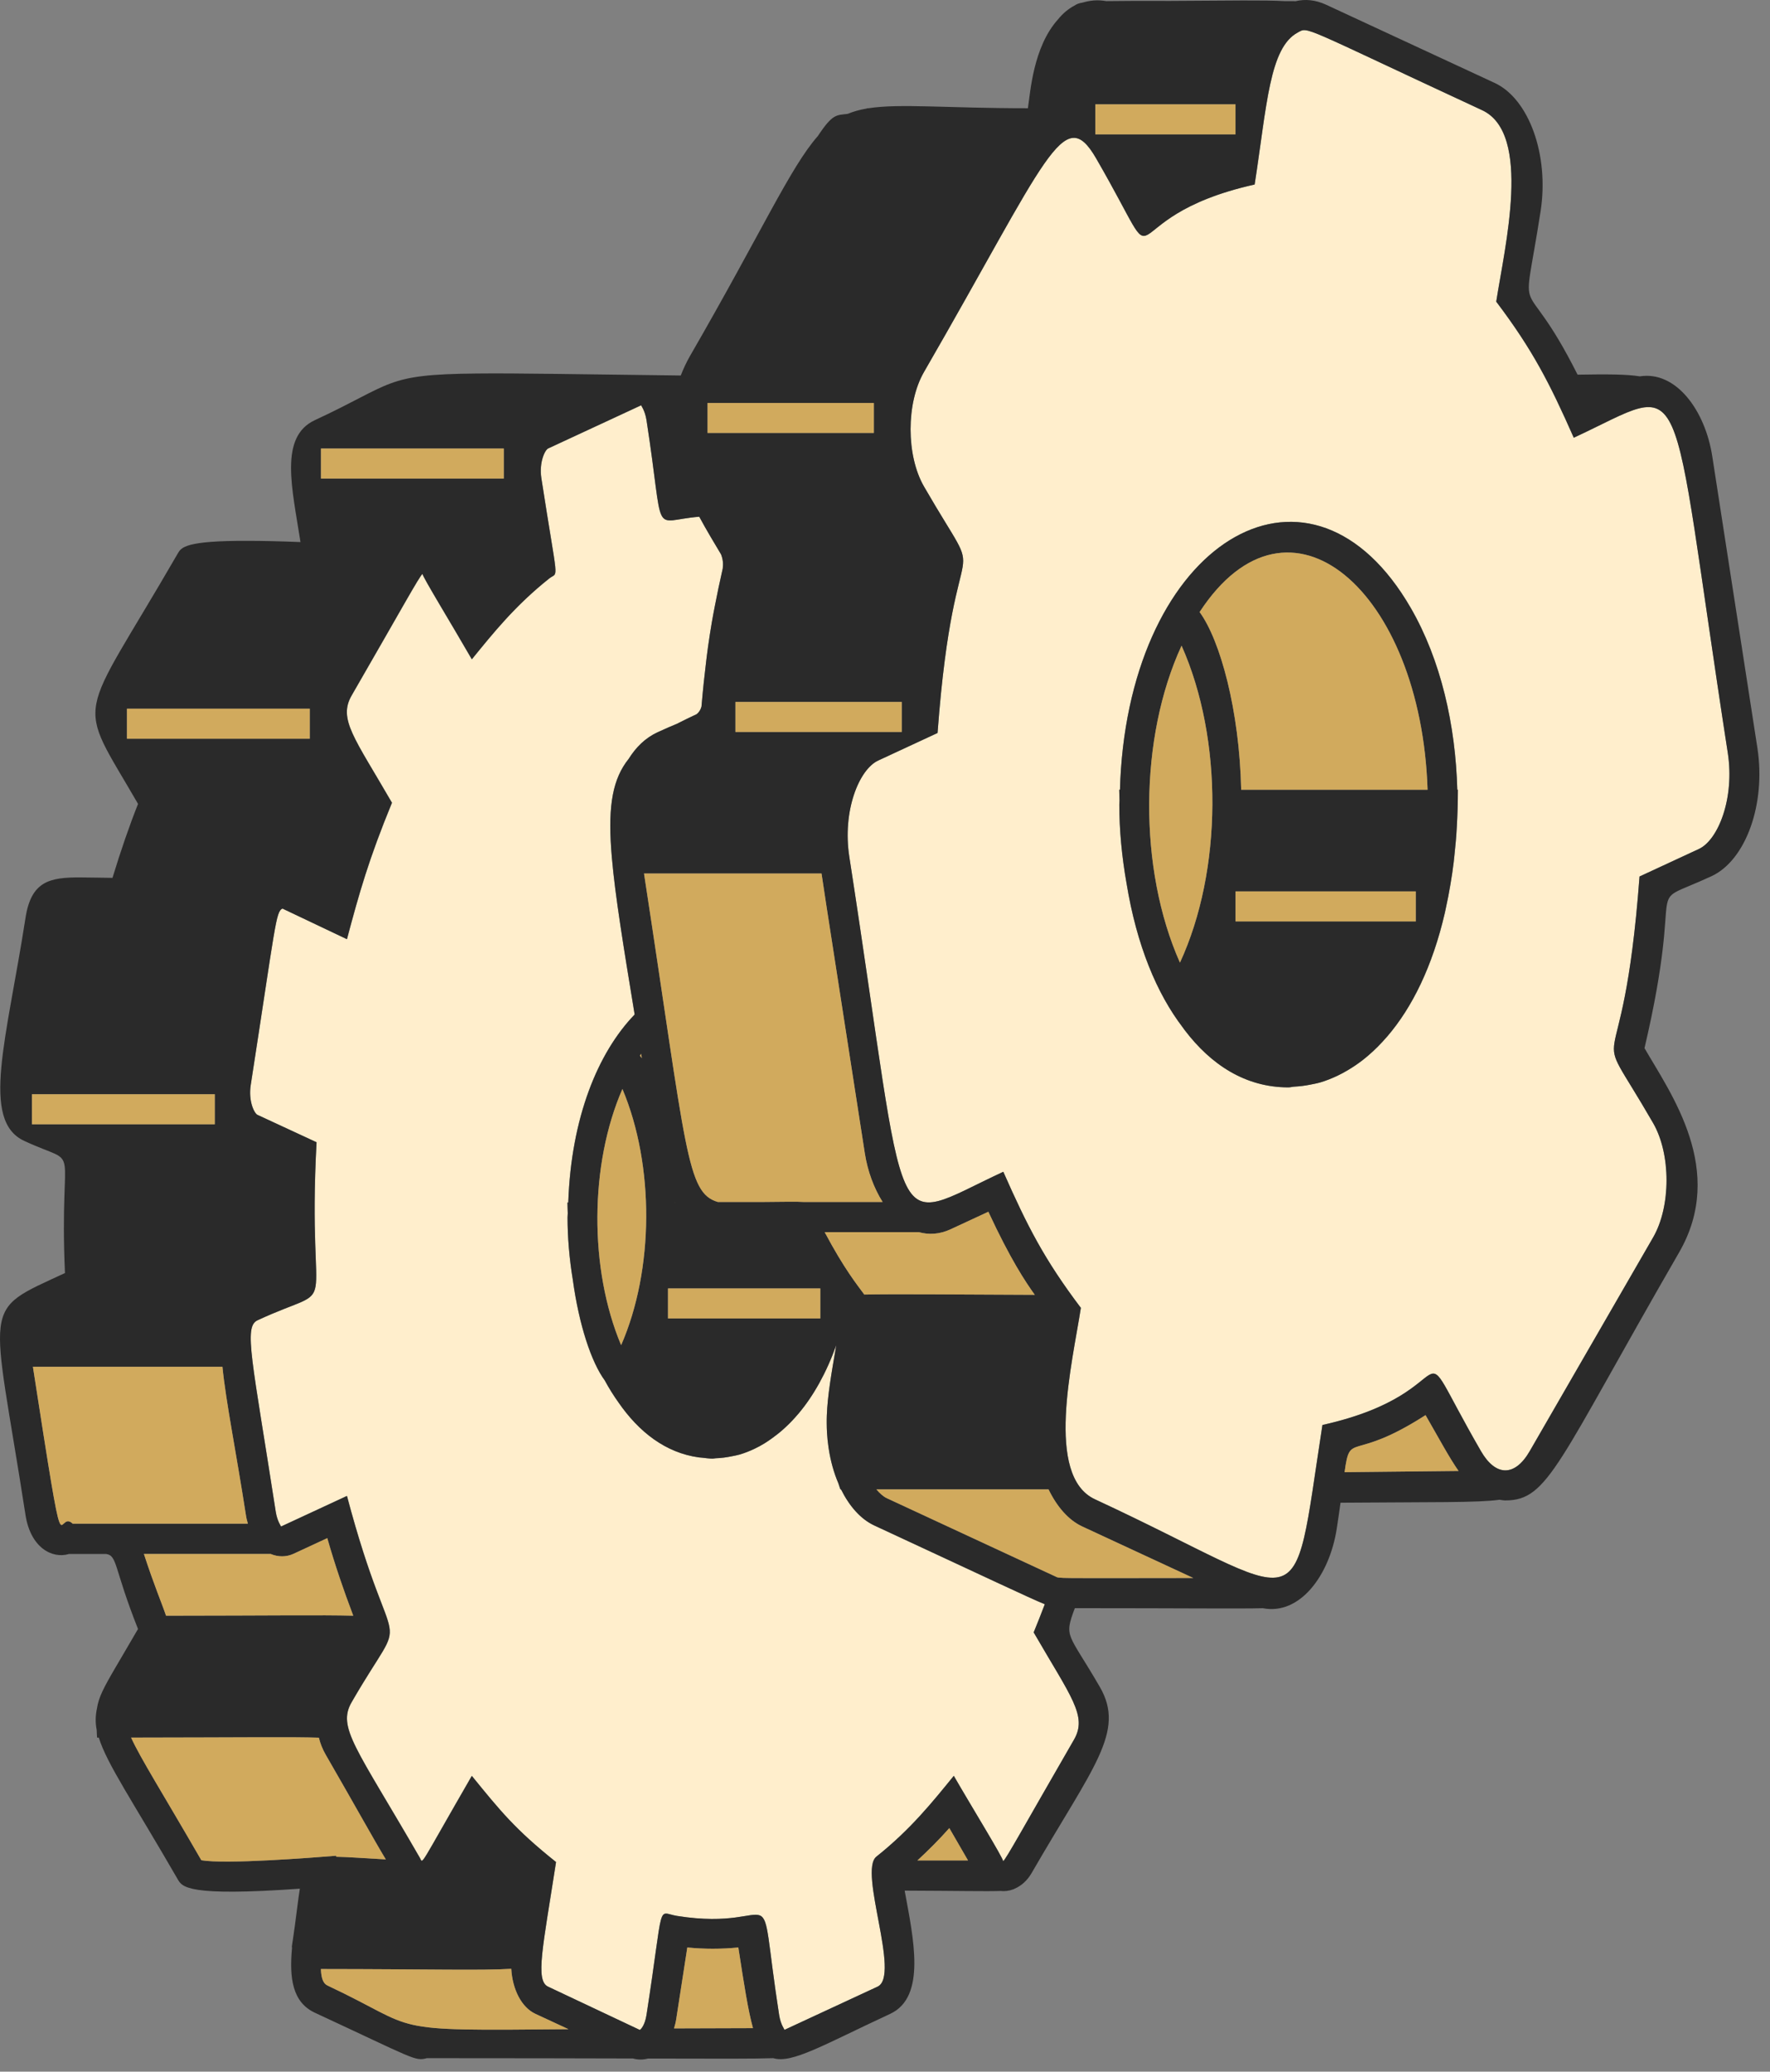 <svg width="94" height="110" viewBox="0 0 94 110" fill="none" xmlns="http://www.w3.org/2000/svg">
<rect x="0" y="0" width="94" height="110" fill="#808080" stroke="none"/>
<path d="M34.335 22.315C34.249 21.76 34.03 21.534 34.057 21.516L29.109 23.813C28.945 23.889 28.62 24.54 28.751 25.394C29.644 31.171 29.676 30.313 29.168 30.716C27.346 32.169 26.203 33.602 25.058 35.007C23.945 33.078 22.455 30.647 22.437 30.473C22.26 30.62 21.368 32.263 18.678 36.922C17.948 38.181 18.812 39.158 20.816 42.624C19.585 45.618 19.087 47.383 18.425 49.869L15 48.242C14.643 48.415 14.646 49.023 13.315 57.612C13.181 58.475 13.509 59.12 13.672 59.195L16.812 60.651C16.279 70.572 18.249 67.98 13.673 70.105C12.929 70.452 13.391 72.172 14.642 80.257C14.729 80.811 14.937 81.036 14.92 81.057L18.426 79.431C20.933 88.896 21.845 84.892 18.678 90.374C17.893 91.728 18.902 92.765 22.302 98.653C22.477 98.957 22.184 99.271 25.057 94.294C26.558 96.136 27.353 97.134 29.53 98.87C28.831 103.383 28.414 105.165 29.107 105.486L33.978 107.784C34.028 107.761 34.249 107.546 34.335 106.983C35.295 100.79 34.853 101.555 35.959 101.731C41.701 102.642 40.139 99.004 41.377 106.985C41.463 107.54 41.683 107.759 41.654 107.783L46.603 105.486C47.848 104.914 45.575 99.354 46.543 98.582C48.365 97.131 49.514 95.69 50.653 94.292C51.635 95.991 53.275 98.652 53.275 98.826C53.452 98.678 54.343 97.036 57.033 92.378C57.767 91.114 56.88 90.109 54.896 86.676C55.117 86.138 55.308 85.65 55.486 85.181C54.644 84.838 52.577 83.85 46.434 81C45.703 80.66 45.103 79.968 44.664 79.082L44.632 79.082C44.588 78.969 44.564 78.873 44.525 78.764C44.282 78.197 44.107 77.566 44.006 76.891C44.003 76.874 44.001 76.856 43.998 76.839C43.962 76.588 43.935 76.335 43.92 76.074C43.91 75.906 43.906 75.734 43.904 75.565C43.905 75.43 43.904 75.296 43.91 75.16C43.95 74.089 44.152 72.946 44.412 71.425C43.882 72.905 43.2 74.113 42.418 75.046C42.351 75.127 42.282 75.202 42.213 75.279C42.022 75.492 41.825 75.688 41.623 75.869C41.426 76.049 41.221 76.209 41.01 76.362C40.87 76.461 40.731 76.56 40.588 76.646C40.416 76.751 40.241 76.847 40.061 76.931C39.805 77.052 39.546 77.153 39.285 77.231C39.15 77.27 39.01 77.295 38.871 77.323C38.584 77.383 38.295 77.421 38.006 77.43C37.952 77.432 37.904 77.449 37.851 77.449C37.658 77.449 37.477 77.419 37.291 77.4C37.233 77.393 37.174 77.393 37.115 77.384C35.342 77.14 33.925 76.03 32.842 74.46C32.588 74.103 32.345 73.719 32.118 73.298C31.405 72.327 30.749 70.356 30.418 67.934C30.234 66.811 30.141 65.694 30.141 64.65C30.141 64.572 30.151 64.501 30.152 64.423C30.148 64.231 30.136 64.049 30.136 63.853L30.178 63.853C30.334 59.345 31.752 55.889 33.705 53.868C33.105 50.221 32.67 47.557 32.496 45.553C32.481 45.393 32.468 45.236 32.458 45.076C32.297 42.733 32.546 41.343 33.389 40.291C33.768 39.686 34.261 39.188 34.92 38.883C35.343 38.686 35.677 38.545 35.961 38.426C36.282 38.262 36.629 38.093 37.001 37.919C37.128 37.814 37.204 37.692 37.254 37.519C37.332 36.61 37.415 35.83 37.5 35.138C37.511 35.038 37.525 34.933 37.538 34.826C37.559 34.663 37.579 34.504 37.6 34.352C37.629 34.143 37.662 33.919 37.699 33.682C37.734 33.462 37.767 33.255 37.8 33.062C37.825 32.919 37.851 32.772 37.879 32.62C37.907 32.466 37.935 32.323 37.962 32.187C38.077 31.587 38.215 30.926 38.383 30.185C38.414 29.913 38.392 29.695 38.294 29.437C37.943 28.846 37.532 28.175 37.136 27.437C34.522 27.643 35.329 28.726 34.335 22.315ZM68.92 1.727C67.413 2.534 67.284 5.578 66.631 9.797C58.583 11.595 62.344 15.564 58.213 8.41C56.483 5.418 55.632 8.392 49.07 19.754C48.12 21.399 48.12 24.184 49.07 25.832C52.666 32.058 50.703 26.652 49.791 38.919L46.638 40.383C45.614 40.858 44.73 43.073 45.105 45.492C48.346 66.435 47.024 65.121 53.283 62.218C54.558 65.102 55.456 66.87 57.402 69.444C56.951 72.358 55.476 78.372 58.152 79.61C69.725 84.979 68.541 86.574 70.231 75.663C78.279 73.869 74.515 69.893 78.649 77.05C79.421 78.389 80.438 78.438 81.24 77.051L87.791 65.706C88.744 64.059 88.743 61.273 87.791 59.628C84.197 53.406 86.157 58.82 87.071 46.54L90.224 45.078C91.249 44.602 92.132 42.384 91.757 39.969C88.516 19.022 89.838 20.34 83.579 23.242C82.298 20.342 81.391 18.57 79.461 16.017C79.909 13.124 81.379 7.089 78.711 5.851C68.972 1.332 69.5 1.415 68.92 1.727ZM74.924 32.284C76.521 35.05 77.3 38.489 77.393 41.934L77.423 41.934C77.423 42.613 77.403 43.268 77.367 43.903C77.342 44.413 77.295 44.917 77.24 45.42C77.227 45.539 77.216 45.659 77.202 45.776C77.154 46.164 77.1 46.545 77.034 46.925C76.96 47.378 76.874 47.813 76.781 48.238C76.763 48.315 76.75 48.394 76.732 48.47C76.075 51.315 74.992 53.499 73.676 55.029C73.668 55.038 73.661 55.046 73.653 55.054C73.344 55.411 73.024 55.736 72.692 56.022C72.583 56.117 72.472 56.206 72.361 56.294C72.105 56.491 71.844 56.668 71.579 56.824C71.396 56.933 71.21 57.033 71.019 57.124C70.725 57.262 70.429 57.38 70.129 57.47C69.947 57.523 69.761 57.558 69.574 57.594C69.298 57.649 69.022 57.683 68.744 57.698C68.635 57.703 68.535 57.737 68.425 57.737C66.14 57.737 64.316 56.535 62.922 54.704C62.916 54.696 62.91 54.69 62.904 54.682C62.872 54.639 62.842 54.594 62.811 54.551C61.441 52.76 60.367 50.206 59.827 46.897C59.575 45.472 59.444 44.05 59.444 42.731C59.444 42.652 59.454 42.58 59.455 42.501C59.452 42.31 59.44 42.129 59.44 41.934L59.479 41.934C59.49 41.561 59.504 41.189 59.532 40.822C60.412 28.455 69.685 23.207 74.924 32.284Z" fill="#FFEECC"/>
<path d="M58.801 0.059C59.524 0.046 60.587 0.046 62.175 0.049C65.394 0.031 67.178 0.001 68.193 0.059C68.356 0.059 68.496 0.059 68.665 0.059C68.712 0.059 68.755 0.062 68.798 0.065C69.307 -0.057 69.856 -0.014 70.432 0.253L79.381 4.405C81.206 5.254 82.274 8.238 81.819 11.203C80.797 17.793 80.751 13.863 83.781 19.894C85.315 19.868 86.389 19.869 87.088 19.984C89.008 19.68 90.556 21.787 90.934 24.229L93.332 39.724C93.787 42.688 92.721 45.675 90.895 46.523C87.014 48.323 89.599 45.993 87.335 55.654C88.749 58.1 91.689 62.144 89.171 66.503C82.692 77.723 82.236 79.669 79.946 79.669C79.831 79.669 79.735 79.644 79.629 79.633C78.503 79.794 76.144 79.751 71.191 79.79C71.136 80.195 71.073 80.637 70.991 81.169C70.604 83.666 69.026 85.772 67.068 85.392C65.798 85.425 63.093 85.39 57.082 85.389C56.484 86.981 56.729 86.664 58.412 89.578C59.79 91.955 58.033 93.829 54.79 99.448C54.551 99.862 54.236 100.129 53.896 100.281C53.876 100.292 53.851 100.303 53.825 100.313C53.598 100.401 53.364 100.431 53.129 100.404C52.379 100.431 50.945 100.398 48.044 100.387C48.504 102.906 49.213 106.031 47.274 106.931C43.774 108.555 42.057 109.588 41.068 109.283C40.097 109.318 38.184 109.312 34.413 109.302C34.146 109.375 33.875 109.373 33.614 109.299C30.919 109.292 27.364 109.283 22.671 109.283C22.031 109.453 22.041 109.339 16.721 106.87C15.533 106.317 15.359 105.043 15.508 103.438C15.51 103.407 15.496 103.382 15.5 103.35C15.548 103.046 15.586 102.77 15.623 102.503C15.631 102.45 15.639 102.395 15.647 102.341C15.765 101.473 15.841 100.806 15.924 100.284C9.971 100.707 9.675 100.199 9.439 99.786C7.018 95.596 5.683 93.667 5.247 92.264C5.215 92.264 5.187 92.264 5.154 92.264C5.147 92.114 5.14 91.977 5.134 91.849C5.057 91.451 5.069 91.084 5.151 90.704C5.236 90.138 5.494 89.628 6.145 88.519C6.472 87.954 6.863 87.303 7.329 86.495C6.036 83.235 6.244 82.609 5.641 82.512L3.667 82.512C2.758 82.785 1.621 82.167 1.354 80.441C-0.432 68.904 -1.085 69.701 3.45 67.596C3.124 60.25 4.438 62.041 1.288 60.579C-1.049 59.497 0.358 55.172 1.354 48.739C1.655 46.784 2.64 46.579 4.286 46.589C4.783 46.588 5.349 46.608 5.974 46.612C6.416 45.158 6.863 43.865 7.331 42.685C3.981 36.886 4.081 38.668 9.439 29.392C9.627 29.065 9.838 28.704 13.184 28.718C13.931 28.718 14.844 28.738 15.958 28.783C15.513 25.913 14.813 23.194 16.723 22.308C20.924 20.36 20.402 19.879 25.285 19.833C27.467 19.808 30.773 19.876 36.153 19.938C36.288 19.595 36.443 19.25 36.644 18.902C40.486 12.251 41.964 8.894 43.434 7.223C44.228 6.024 44.415 6.124 45.015 6.047C45.321 5.921 45.649 5.828 46.017 5.765C46.032 5.758 46.045 5.754 46.06 5.747L46.126 5.747C47.798 5.489 50.236 5.747 54.589 5.747C54.722 4.886 54.869 2.487 56.196 1.02C56.442 0.717 56.727 0.475 57.054 0.301C57.164 0.226 57.28 0.172 57.507 0.134C57.877 0.027 58.277 -0.025 58.749 0.059C58.768 0.059 58.782 0.059 58.801 0.059ZM77.459 78.104C76.938 77.352 76.413 76.362 75.707 75.139C71.751 77.688 71.712 75.958 71.408 78.168C72.866 78.153 74.821 78.135 77.459 78.104ZM63.373 83.788L57.482 81.055C56.736 80.709 56.126 79.994 55.685 79.082L46.543 79.082C46.721 79.291 46.908 79.463 47.105 79.554L56.054 83.708C56.287 83.816 55.855 83.795 63.373 83.788ZM17.044 104.551C17.059 105.028 17.159 105.317 17.392 105.426C22.473 107.814 20.184 107.838 30.192 107.745L28.437 106.931C27.693 106.586 27.216 105.631 27.152 104.539C25.557 104.637 22.958 104.556 17.044 104.551ZM6.963 92.263C7.458 93.356 8.605 95.16 10.693 98.773C11.962 98.997 16.567 98.639 17.859 98.535C17.856 98.554 17.853 98.569 17.85 98.589C18.478 98.598 19.318 98.667 20.489 98.73C19.846 97.667 18.905 95.955 17.3 93.175C17.122 92.868 17.009 92.567 16.934 92.268C15.542 92.22 13.053 92.256 6.963 92.263ZM15.59 82.502C15.209 82.678 14.777 82.681 14.374 82.512L7.643 82.512C8.197 84.209 8.606 85.158 8.819 85.789C14.448 85.785 17.073 85.744 18.76 85.789C18.253 84.453 17.784 83.081 17.381 81.671L15.59 82.502ZM1.748 72.572C3.558 84.251 2.955 80.05 3.861 80.902L13.164 80.902C13.13 80.772 13.091 80.647 13.068 80.501C12.531 77.034 12.002 74.461 11.813 72.573L1.748 72.573L1.748 72.572ZM1.698 58.102L1.698 59.696L11.407 59.696L11.407 58.102L1.698 58.102ZM6.742 37.631L6.742 39.225L16.451 39.225L16.451 37.631L6.742 37.631ZM17.047 23.817L17.047 25.411L26.755 25.411L26.755 23.817L17.047 23.817ZM29.109 23.813C28.945 23.889 28.62 24.54 28.751 25.394C29.645 31.171 29.676 30.313 29.168 30.716C27.346 32.169 26.203 33.602 25.058 35.007C23.945 33.078 22.455 30.647 22.437 30.473C22.26 30.62 21.368 32.263 18.678 36.922C17.948 38.181 18.813 39.158 20.816 42.624C19.585 45.618 19.087 47.383 18.425 49.869L15 48.242C14.643 48.415 14.646 49.023 13.316 57.612C13.181 58.475 13.509 59.12 13.672 59.195L16.812 60.651C16.279 70.572 18.249 67.98 13.674 70.105C12.929 70.452 13.391 72.172 14.642 80.257C14.729 80.81 14.937 81.035 14.92 81.057L18.426 79.43C20.933 88.896 21.845 84.891 18.679 90.374C17.893 91.728 18.902 92.765 22.302 98.653C22.477 98.957 22.184 99.271 25.057 94.294C26.558 96.136 27.353 97.134 29.53 98.869C28.832 103.383 28.414 105.165 29.107 105.486L33.978 107.784C34.029 107.761 34.249 107.546 34.335 106.983C35.295 100.79 34.853 101.555 35.959 101.731C41.701 102.642 40.139 99.004 41.377 106.985C41.463 107.54 41.683 107.759 41.654 107.783L46.603 105.486C47.848 104.914 45.575 99.354 46.543 98.582C48.366 97.131 49.514 95.69 50.654 94.292C51.635 95.991 53.275 98.652 53.275 98.826C53.452 98.678 54.343 97.036 57.033 92.378C57.767 91.114 56.88 90.109 54.896 86.676C55.117 86.137 55.308 85.65 55.486 85.181C54.644 84.838 52.577 83.849 46.434 81C45.703 80.66 45.103 79.968 44.664 79.082L44.632 79.082C44.589 78.969 44.564 78.873 44.525 78.764C44.282 78.197 44.107 77.566 44.006 76.89C44.003 76.874 44.001 76.856 43.998 76.839C43.962 76.588 43.935 76.334 43.92 76.074C43.91 75.906 43.906 75.734 43.905 75.565C43.905 75.43 43.904 75.296 43.91 75.16C43.95 74.089 44.152 72.946 44.412 71.425C43.882 72.905 43.2 74.113 42.418 75.045C42.351 75.127 42.282 75.202 42.213 75.279C42.022 75.492 41.825 75.688 41.623 75.869C41.426 76.049 41.221 76.209 41.01 76.362C40.871 76.461 40.731 76.56 40.589 76.646C40.416 76.75 40.241 76.847 40.061 76.931C39.805 77.051 39.546 77.153 39.285 77.231C39.15 77.27 39.01 77.295 38.871 77.323C38.584 77.383 38.295 77.421 38.006 77.43C37.953 77.432 37.904 77.449 37.851 77.449C37.658 77.449 37.477 77.419 37.291 77.4C37.233 77.393 37.174 77.393 37.115 77.384C35.342 77.14 33.925 76.03 32.842 74.46C32.588 74.103 32.345 73.719 32.118 73.298C31.405 72.327 30.749 70.356 30.418 67.934C30.234 66.811 30.141 65.694 30.141 64.65C30.141 64.571 30.151 64.501 30.152 64.423C30.148 64.231 30.137 64.049 30.137 63.853L30.178 63.853C30.334 59.345 31.752 55.889 33.705 53.868C33.105 50.22 32.67 47.557 32.496 45.553C32.482 45.393 32.468 45.236 32.458 45.075C32.297 42.733 32.547 41.343 33.389 40.291C33.768 39.686 34.261 39.188 34.92 38.882C35.343 38.686 35.677 38.545 35.961 38.426C36.282 38.262 36.629 38.093 37.001 37.919C37.128 37.814 37.204 37.692 37.254 37.519C37.332 36.61 37.415 35.83 37.5 35.138C37.511 35.038 37.525 34.933 37.538 34.826C37.559 34.663 37.579 34.504 37.6 34.352C37.629 34.143 37.663 33.919 37.699 33.682C37.734 33.462 37.767 33.255 37.8 33.062C37.825 32.919 37.851 32.772 37.879 32.62C37.907 32.466 37.935 32.323 37.962 32.187C38.077 31.587 38.215 30.926 38.383 30.185C38.415 29.912 38.392 29.695 38.294 29.437C37.943 28.846 37.533 28.175 37.136 27.437C34.522 27.643 35.329 28.726 34.335 22.315C34.249 21.76 34.03 21.534 34.058 21.516L29.109 23.813ZM36.501 103.406L35.91 107.226C35.883 107.399 35.84 107.551 35.796 107.702C37.066 107.695 38.463 107.691 39.989 107.689C39.725 106.742 39.512 105.35 39.211 103.406C38.309 103.495 37.403 103.495 36.501 103.406ZM48.723 98.784L51.409 98.784L50.416 97.067C49.865 97.69 49.298 98.251 48.723 98.784ZM48.795 65.424L43.796 65.424C44.851 67.404 45.52 68.215 45.9 68.737C47.471 68.706 50.248 68.73 54.955 68.752C54.453 68.053 53.663 66.868 52.489 64.341L50.489 65.269C49.892 65.547 49.322 65.57 48.795 65.424ZM43.564 68.412L35.477 68.412L35.477 70.005L43.564 70.005L43.564 68.412ZM33.055 57.822C31.309 61.826 31.28 67.368 32.987 71.425C34.736 67.422 34.763 61.878 33.055 57.822ZM35.849 63.853L35.86 63.853C35.857 63.847 35.853 63.841 35.849 63.836C35.849 63.841 35.849 63.847 35.849 63.853ZM42.658 63.821L46.873 63.821C46.413 63.089 46.077 62.191 45.928 61.232C44.511 52.073 43.896 48.189 43.629 46.382L34.202 46.382C36.474 61.164 36.455 63.333 38.12 63.821L40.61 63.821C41.718 63.81 42.322 63.799 42.658 63.821ZM34.048 55.957C34.026 55.989 34.005 56.021 33.983 56.053C34.017 56.102 34.052 56.132 34.085 56.186C34.072 56.108 34.061 56.035 34.048 55.957ZM39.058 38.865L47.889 38.865L47.889 37.271L39.058 37.271L39.058 38.865ZM37.577 21.396L37.577 22.989L46.408 22.989L46.408 21.396L37.577 21.396ZM58.171 5.54L58.171 7.134L65.615 7.134L65.615 5.54L58.171 5.54ZM68.92 1.727C67.413 2.534 67.284 5.578 66.631 9.797C58.583 11.595 62.344 15.564 58.213 8.41C56.483 5.418 55.632 8.392 49.07 19.754C48.12 21.399 48.12 24.184 49.07 25.832C52.666 32.058 50.703 26.652 49.791 38.919L46.638 40.383C45.614 40.858 44.73 43.072 45.105 45.492C48.346 66.435 47.024 65.121 53.283 62.218C54.558 65.102 55.456 66.87 57.402 69.444C56.951 72.358 55.476 78.372 58.152 79.609C69.725 84.979 68.541 86.574 70.231 75.663C78.279 73.869 74.515 69.893 78.649 77.05C79.421 78.389 80.439 78.438 81.24 77.051L87.791 65.706C88.744 64.059 88.743 61.273 87.791 59.628C84.197 53.406 86.157 58.82 87.071 46.54L90.224 45.078C91.249 44.601 92.132 42.384 91.757 39.969C88.516 19.022 89.838 20.34 83.579 23.242C82.298 20.342 81.391 18.57 79.461 16.017C79.909 13.124 81.379 7.089 78.711 5.851C68.972 1.332 69.5 1.415 68.92 1.727ZM74.924 32.284C76.521 35.05 77.3 38.489 77.393 41.934L77.424 41.934C77.424 42.613 77.403 43.268 77.367 43.903C77.342 44.413 77.295 44.917 77.24 45.42C77.228 45.539 77.216 45.659 77.202 45.776C77.154 46.163 77.1 46.545 77.035 46.925C76.961 47.378 76.875 47.813 76.781 48.238C76.763 48.315 76.75 48.394 76.732 48.47C76.075 51.315 74.992 53.499 73.676 55.029C73.669 55.038 73.661 55.045 73.654 55.054C73.344 55.411 73.024 55.736 72.692 56.021C72.583 56.117 72.472 56.206 72.361 56.294C72.105 56.491 71.844 56.667 71.579 56.824C71.396 56.933 71.21 57.033 71.019 57.124C70.725 57.262 70.429 57.38 70.129 57.47C69.947 57.523 69.761 57.558 69.574 57.594C69.298 57.649 69.022 57.683 68.744 57.698C68.635 57.703 68.535 57.737 68.425 57.737C66.14 57.737 64.316 56.535 62.922 54.704C62.916 54.696 62.91 54.69 62.904 54.681C62.872 54.639 62.842 54.594 62.811 54.551C61.441 52.76 60.367 50.206 59.827 46.897C59.575 45.472 59.444 44.05 59.444 42.731C59.444 42.652 59.454 42.58 59.455 42.501C59.452 42.31 59.44 42.129 59.44 41.934L59.479 41.934C59.49 41.561 59.504 41.189 59.532 40.822C60.412 28.455 69.685 23.207 74.924 32.284ZM75.189 48.924L75.189 47.331L65.615 47.331L65.615 48.924L75.189 48.924ZM62.664 51.114C64.928 46.219 64.963 39.248 62.75 34.284C60.489 39.18 60.455 46.152 62.664 51.114ZM63.708 32.498C64.806 33.999 65.823 37.714 65.917 41.934L75.815 41.934C75.47 31.379 68.462 25.234 63.708 32.498Z" fill="#2A2A2A"/>
<path d="M11.407 59.696L11.407 58.102L1.698 58.102L1.698 59.696L11.407 59.696ZM8.818 85.789C8.606 85.158 8.196 84.209 7.642 82.511L14.374 82.511C14.776 82.68 15.209 82.678 15.59 82.502L17.381 81.671C17.783 83.081 18.253 84.453 18.76 85.789C17.072 85.744 14.447 85.785 8.818 85.789ZM17.046 25.411L17.046 23.817L26.755 23.817L26.755 25.411L17.046 25.411ZM6.742 39.225L6.742 37.631L16.45 37.631L16.45 39.225L6.742 39.225ZM13.164 80.902L3.861 80.902C2.955 80.05 3.558 84.251 1.748 72.573L11.813 72.573C12.002 74.461 12.531 77.034 13.068 80.501C13.09 80.647 13.129 80.772 13.164 80.902ZM47.104 79.554C46.907 79.463 46.72 79.291 46.542 79.082L55.685 79.082C56.126 79.994 56.735 80.709 57.482 81.055L63.372 83.788C55.855 83.795 56.287 83.816 56.054 83.708L47.104 79.554ZM17.3 93.175C18.905 95.955 19.845 97.667 20.489 98.73C19.318 98.667 18.478 98.598 17.85 98.589C17.853 98.569 17.856 98.554 17.859 98.535C16.567 98.639 11.962 98.998 10.692 98.773C8.605 95.16 7.458 93.356 6.963 92.263C13.053 92.256 15.542 92.22 16.934 92.268C17.009 92.567 17.122 92.868 17.3 93.175ZM75.706 75.139C76.412 76.362 76.937 77.352 77.459 78.104C74.82 78.135 72.865 78.153 71.407 78.168C71.712 75.958 71.75 77.688 75.706 75.139ZM28.437 106.931L30.192 107.745C20.183 107.838 22.473 107.814 17.392 105.426C17.159 105.317 17.059 105.028 17.043 104.551C22.957 104.556 25.557 104.637 27.152 104.539C27.215 105.631 27.692 106.586 28.437 106.931ZM75.188 47.331L75.188 48.924L65.615 48.924L65.615 47.331L75.188 47.331ZM37.576 22.989L37.576 21.396L46.408 21.396L46.408 22.989L37.576 22.989ZM39.057 38.865L39.057 37.271L47.889 37.271L47.889 38.865L39.057 38.865ZM33.983 56.053C34.005 56.021 34.026 55.989 34.048 55.957C34.06 56.035 34.072 56.108 34.085 56.186C34.051 56.132 34.017 56.102 33.983 56.053ZM65.614 7.134L58.171 7.134L58.171 5.54L65.614 5.54L65.614 7.134ZM62.664 51.114C60.455 46.152 60.489 39.18 62.75 34.284C64.962 39.248 64.928 46.219 62.664 51.114ZM39.989 107.689C38.463 107.691 37.066 107.695 35.796 107.702C35.84 107.551 35.883 107.399 35.91 107.226L36.501 103.406C37.403 103.495 38.309 103.495 39.211 103.406C39.511 105.35 39.725 106.742 39.989 107.689ZM75.815 41.934L65.916 41.934C65.822 37.714 64.805 33.999 63.708 32.498C68.462 25.234 75.47 31.379 75.815 41.934ZM35.86 63.853L35.849 63.853C35.849 63.847 35.849 63.841 35.849 63.836C35.853 63.841 35.856 63.847 35.86 63.853ZM46.873 63.821L42.657 63.821C42.322 63.799 41.718 63.81 40.61 63.821L38.12 63.821C36.455 63.333 36.473 61.164 34.202 46.382L43.629 46.382C43.895 48.189 44.511 52.073 45.928 61.232C46.077 62.191 46.413 63.089 46.873 63.821ZM43.564 68.412L43.564 70.005L35.476 70.005L35.476 68.412L43.564 68.412ZM51.408 98.784L48.723 98.784C49.297 98.251 49.865 97.69 50.416 97.067L51.408 98.784ZM45.9 68.737C45.52 68.215 44.85 67.404 43.796 65.424L48.795 65.424C49.322 65.57 49.892 65.547 50.489 65.269L52.489 64.341C53.662 66.868 54.453 68.053 54.955 68.752C50.247 68.73 47.471 68.706 45.9 68.737ZM32.986 71.425C31.28 67.368 31.309 61.826 33.055 57.822C34.763 61.878 34.736 67.422 32.986 71.425Z" fill="#D1AA5D"/>
</svg>
